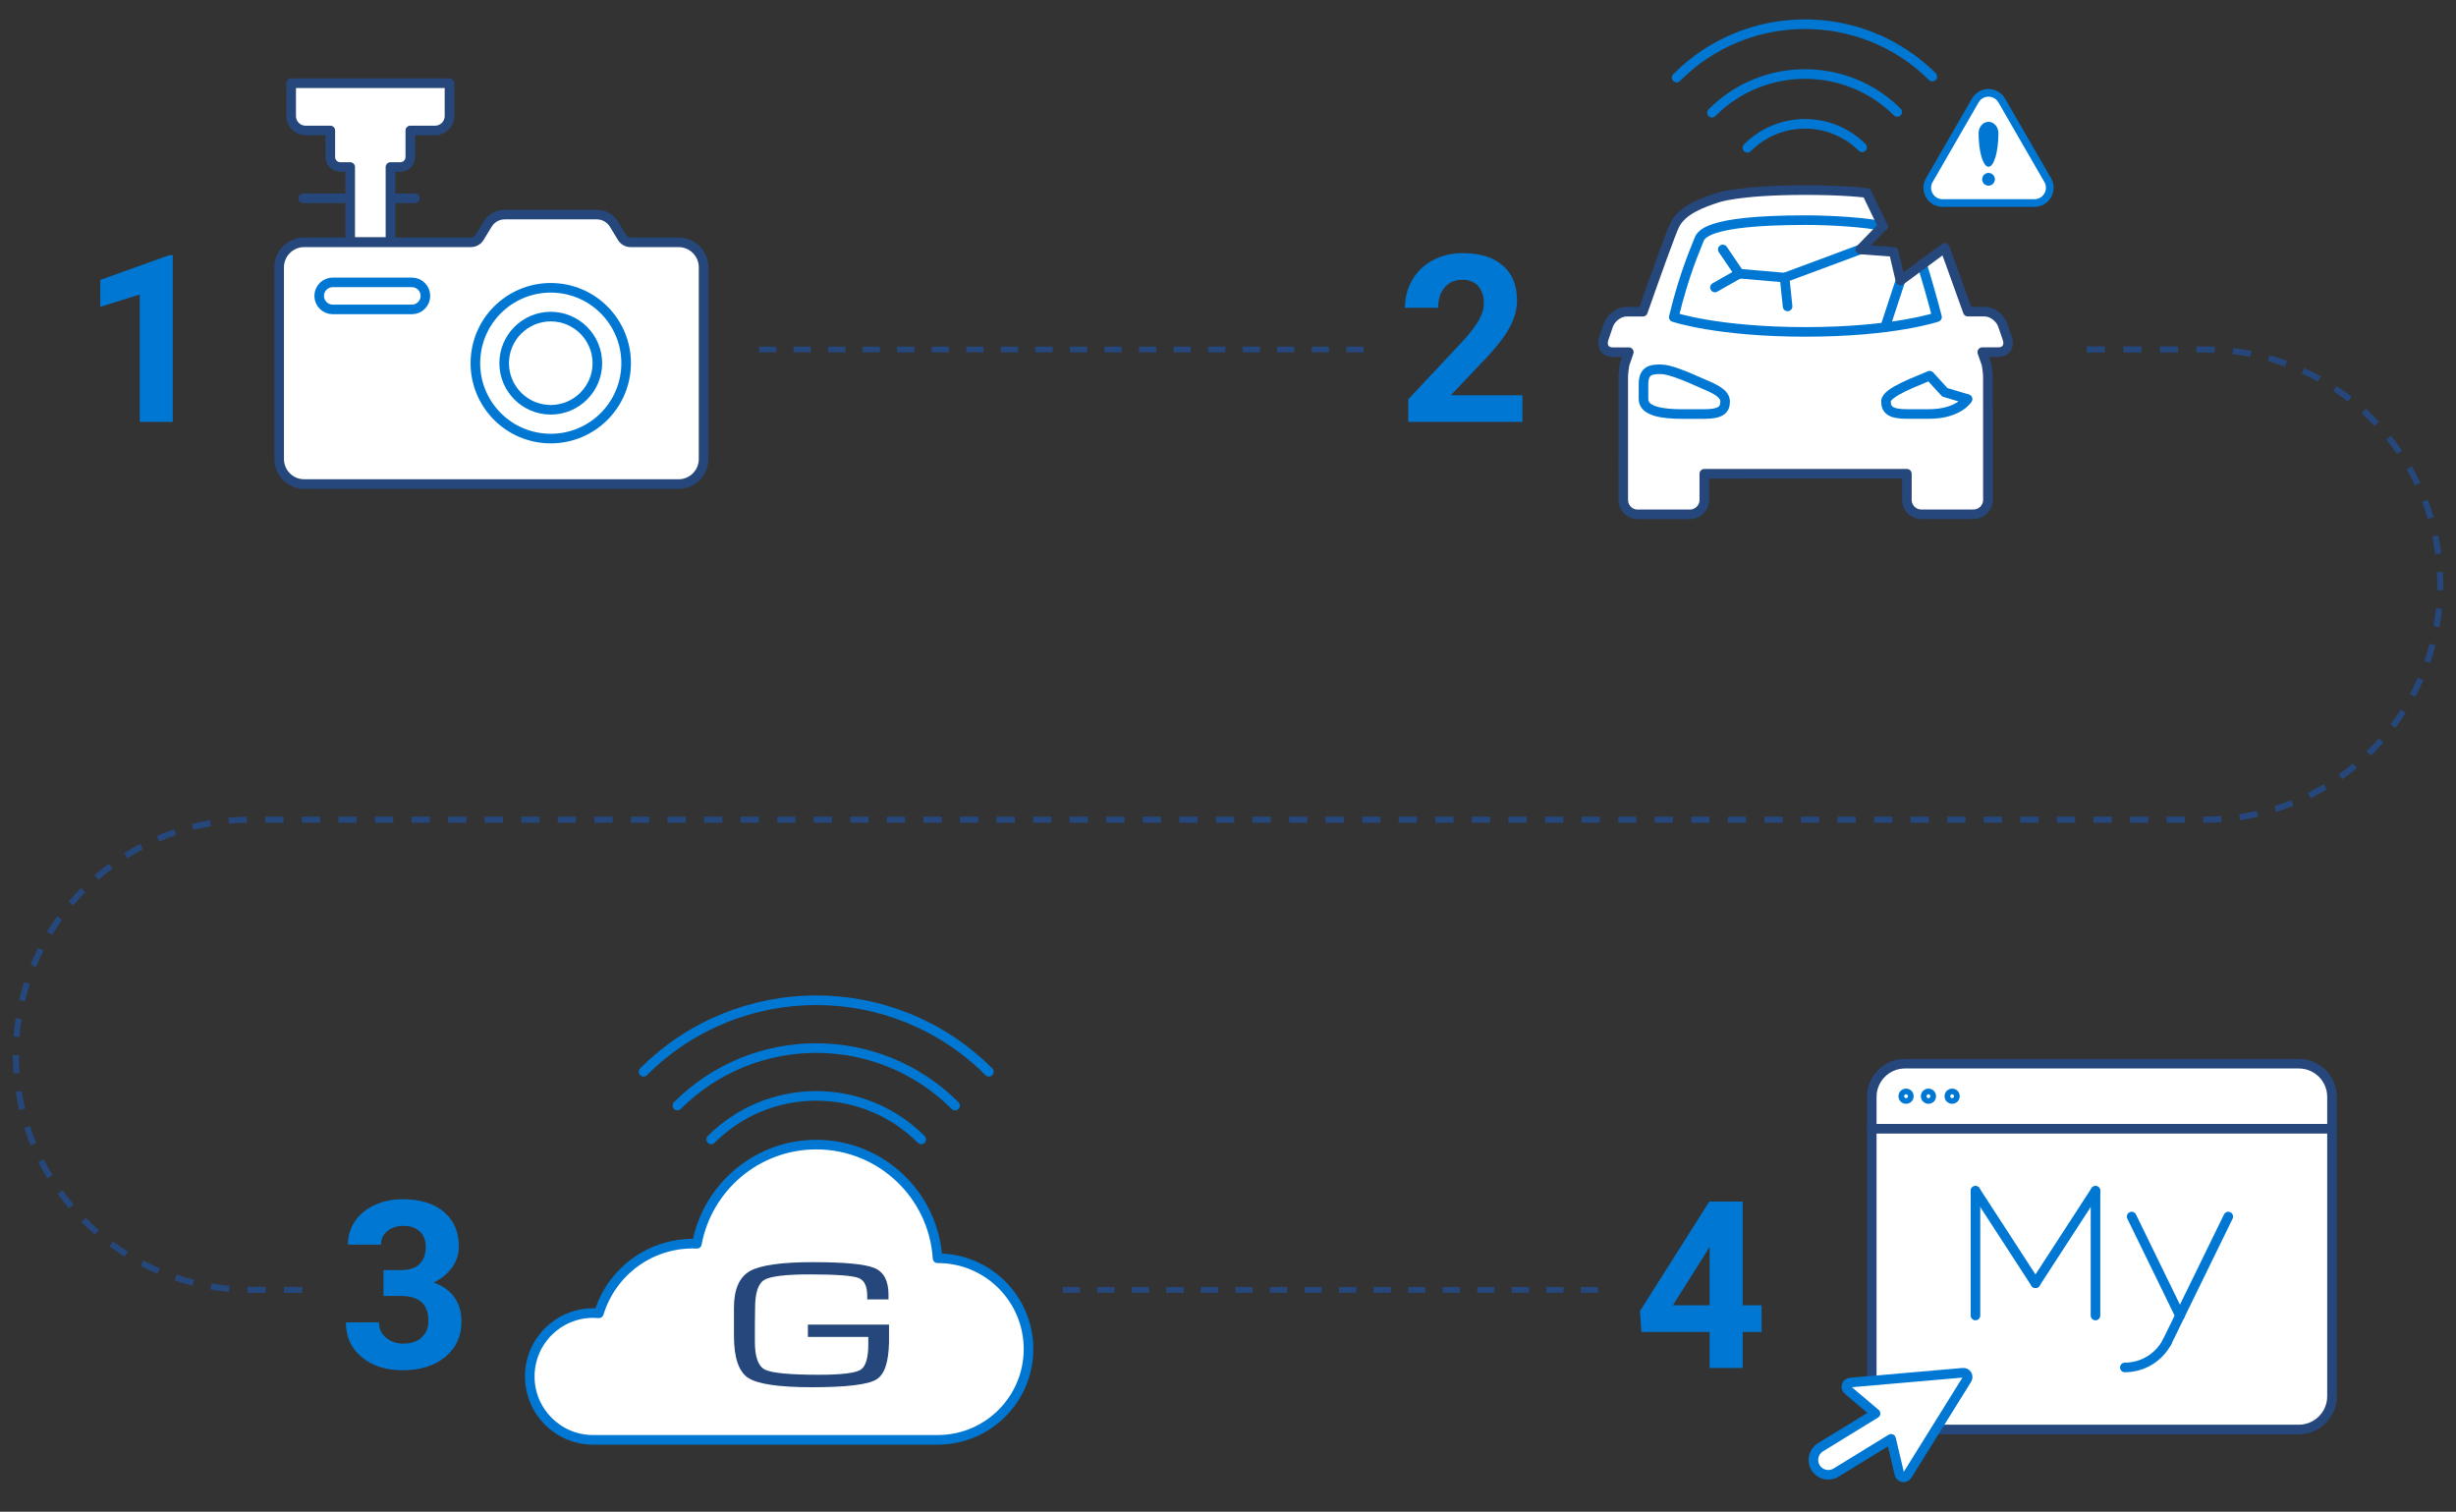 <svg xmlns="http://www.w3.org/2000/svg" viewBox="0 0 1368 842"><rect x="0" y="0" width="1368" height="842" fill="#333333" stroke="none"/><style type="text/css">        .tracing-animation-A {            stroke-dasharray: 345;            stroke-dashoffset: 345;            animation: tracing-animation-A 12s 0s ease normal infinite forwards;        }        @keyframes tracing-animation-A {            0%, 3.125% {                stroke-dashoffset: 0;            }            6.25%, 80% {                stroke-dashoffset: 345;            }            90%, 100% {                stroke-dashoffset: 0;            }        }        .tracing-animation-B {            stroke-dasharray: 2100;            stroke-dashoffset: 2100;            animation: tracing-animation-B 12s 0s ease normal infinite forwards;        }        @keyframes tracing-animation-B {            0%, 9.375% {                stroke-dashoffset: 0;            }            18.75%, 80% {                stroke-dashoffset: 2100;            }            90%, 100% {                stroke-dashoffset: 0;            }        }        .tracing-animation-C {            stroke-dasharray: 305;            stroke-dashoffset: 305;            animation: tracing-animation-C 12s 0s ease normal infinite forwards;        }        @keyframes tracing-animation-C {            0%, 21.875% {                stroke-dashoffset: 0;            }            25%, 80% {                stroke-dashoffset: 305;            }            90%, 100% {                stroke-dashoffset: 0;            }        }        .fade-animation-1 {            animation: fade-animation-1 12s 0s ease normal infinite forwards;        }        @keyframes fade-animation-1 {            0% {                opacity: 0;            }            3.125%, 80% {                opacity: 1;            }            90%, 100% {                opacity: 0;            }        }        .fade-animation-2 {            animation: fade-animation-2 12s 0s ease normal infinite forwards;        }        @keyframes fade-animation-2 {            0%, 6.125% {                opacity: 0;            }            9.375%, 80% {                opacity: 1;            }            90%, 100% {                opacity: 0;            }        }        .fade-animation-3 {            animation: fade-animation-3 12s 0s ease normal infinite forwards;        }        @keyframes fade-animation-3 {            0%, 18.75% {                opacity: 0;            }            21.875%, 80% {                opacity: 1;            }            90%, 100% {                opacity: 0;            }        }        .fade-animation-4 {            animation: fade-animation-4 12s 0s ease normal infinite forwards;        }        @keyframes fade-animation-4 {            0%, 25% {                opacity: 0;            }            28.125%, 80% {                opacity: 1;            }            90%, 100% {                opacity: 0;            }        }    </style><g id="icon-step-1" class="fade-animation-1"><g><line x1="231.155" y1="110.445" x2="168.821" y2="110.445" fill="#fff" stroke="#25477b" stroke-linecap="round" stroke-linejoin="round" stroke-width="5.344"></line><path d="M170.212,72.668h13.785v14.788c0,3.079,2.496,5.575,5.575,5.575h5.49v41.824h22.425v-41.824h5.49c3.079,0,5.575-2.496,5.575-5.575v-14.788h13.783c4.436,0,8.032-3.596,8.032-8.032v-18.294h-88.186v18.294c0,4.436,3.596,8.032,8.031,8.032Z" fill="#fff" stroke="#25477b" stroke-linecap="round" stroke-linejoin="round" stroke-width="5.344"></path><path d="M391.905,148.906v106.757c0,7.698-6.24,13.938-13.938,13.938H169.429c-7.699,0-13.938-6.24-13.938-13.938v-106.757c0-7.698,6.24-13.938,13.938-13.938h92.863c1.944,0,3.747-1.012,4.759-2.67l4.542-7.44c2.024-3.317,5.63-5.341,9.517-5.341h51.329c3.886,0,7.493,2.024,9.518,5.342l4.54,7.438c1.013,1.659,2.816,2.671,4.759,2.671h26.71c7.698,0,13.938,6.241,13.938,13.938Z" fill="#fff" stroke="#25477b" stroke-miterlimit="10" stroke-width="5.344"></path><path d="M236.958,164.802c0-4.16-3.373-7.532-7.532-7.532h-44.102c-4.161,0-7.532,3.372-7.532,7.532s3.372,7.532,7.532,7.532h44.102c4.16,0,7.532-3.372,7.532-7.532Z" fill="#fff" stroke="#0078d3" stroke-linecap="round" stroke-linejoin="round" stroke-width="5.344"></path><circle cx="306.775" cy="202.285" r="41.987" transform="translate(75.245 487.634) rotate(-84.345)" fill="#fff" stroke="#0078d3" stroke-linecap="round" stroke-linejoin="round" stroke-width="5.344"></circle><path d="M332.728,202.285c0,14.308-11.642,25.954-25.954,25.954s-25.954-11.645-25.954-25.954,11.643-25.954,25.954-25.954,25.954,11.645,25.954,25.954Z" fill="#fff" stroke="#0078d3" stroke-linecap="round" stroke-linejoin="round" stroke-width="5.344"></path></g><path d="M96.226,234.98h-18.401v-70.932l-21.967,6.813v-14.963l38.395-13.753h1.974v92.835Z" fill="#0078d3"></path></g><g id="line-segment-A"><path d="M759.482,196.244h-9.62v-3.207h9.62v3.207Zm-19.24,0h-9.619v-3.207h9.619v3.207Zm-19.239,0h-9.62v-3.207h9.62v3.207Zm-19.239,0h-9.62v-3.207h9.62v3.207Zm-19.24,0h-9.62v-3.207h9.62v3.207Zm-19.239,0h-9.62v-3.207h9.62v3.207Zm-19.24,0h-9.62v-3.207h9.62v3.207Zm-19.24,0h-9.62v-3.207h9.62v3.207Zm-19.239,0h-9.62v-3.207h9.62v3.207Zm-19.24,0h-9.62v-3.207h9.62v3.207Zm-19.24,0h-9.62v-3.207h9.62v3.207Zm-19.239,0h-9.62v-3.207h9.62v3.207Zm-19.24,0h-9.62v-3.207h9.62v3.207Zm-19.24,0h-9.62v-3.207h9.62v3.207Zm-19.24,0h-9.62v-3.207h9.62v3.207Zm-19.239,0h-9.62v-3.207h9.62v3.207Zm-19.24,0h-9.62v-3.207h9.62v3.207Zm-19.24,0h-9.62v-3.207h9.62v3.207Z" fill="#25477b"></path></g><g id="line-mask-A" class="tracing-animation-A"><line x1="764.043" y1="194.641" x2="422.789" y2="194.641" fill="none" stroke="#fff" stroke-linecap="round" stroke-linejoin="round" stroke-width="8"></line></g><g id="icon-step-2" class="fade-animation-2"><g><g><path d="M1118.122,188.607l-2.575-7.51c-1.43-4.172-5.972-7.518-10.11-7.517l-9.336,.001c-3.18-8.934-6.679-18.69-9.79-27.213-1.083-2.969-2.118-5.784-3.075-8.362l-24.676,18.243-3.736-15.946-18.626-1.379,12.528-12.939-.197-.41-8.724-18.124c-2.796-.31-6.015-.603-9.761-.85-6.524-.43-14.531-.721-24.349-.72-37.914,.006-49.285,4.339-49.285,4.339-7.973,2.659-19.057,6.428-23.463,14.823-2.052,3.954-10.761,28.354-17.856,48.557l-9.117,.001c-4.138,.001-8.679,3.374-10.109,7.528l-2.572,7.511c-1.429,4.172,.792,7.519,4.946,7.518l9.016-.001c-1.143,3.39-1.883,5.443-1.883,5.443-.707,1.227-1.227,6.846-1.227,8.377l.006,42.608,.001,2.977,.004,22.919c.001,4.398,3.567,7.981,7.957,7.98l29.218-.004c4.407-.001,7.973-3.584,7.972-7.983l-.002-14.601,112.835-.017,.002,14.601c.001,4.398,3.568,7.981,7.975,7.98l29.201-.004c4.373-.001,7.957-3.584,7.956-7.983l-.004-22.919-.001-2.977-.006-42.633c-0-1.505-.523-7.132-1.247-8.351,0,0-.724-2.052-1.884-5.442l9.033-.001c4.155-.001,6.374-3.348,4.961-7.519Z" fill="#fff"></path><g><path d="M949.127,230.611l-12.094,.002c-10.799,.002-21.599-1.444-21.599-8.306l-.001-8.327c-.001-8.024,4.675-8.302,9.688-8.303,4.912-.001,14.618,4.144,21.027,7.019,6.964,3.119,14.753,5.709,14.754,10.898,.034,4.803-2.673,7.015-11.774,7.017" fill="none" stroke="#0078d3" stroke-linecap="round" stroke-linejoin="round" stroke-width="5.344"></path><path d="M1095.958,222.279s-4.973,8.31-21.598,8.312l-12.077,.002c-9.084,.001-11.792-2.21-11.792-7.013-.001-5.205,17.376-11.219,24.34-14.324l8.428,9.245,12.7,3.778Z" fill="none" stroke="#0078d3" stroke-linecap="round" stroke-linejoin="round" stroke-width="5.344"></path><path d="M1070.606,147.344c1.881,5.793,6.506,21.911,8.322,29.251,0,0-24.221,8.255-73.221,8.262-49.033,.007-73.408-8.223-73.408-8.223,5.934-24.668,12.392-38.589,13.821-42.501,1.109-2.808,2.235-11.514,59.578-11.523,14.002-.002,34.052,1.228,43.029,3.376" fill="none" stroke="#0078d3" stroke-linecap="round" stroke-linejoin="round" stroke-width="5.344"></path><polyline points="1036.198 138.924 994.033 154.613 968.751 152.419 959.589 138.936" fill="none" stroke="#0078d3" stroke-linecap="round" stroke-linejoin="round" stroke-width="5.344"></polyline><line x1="968.751" y1="152.419" x2="955.231" y2="160.109" fill="none" stroke="#0078d3" stroke-linecap="round" stroke-linejoin="round" stroke-width="5.344"></line><line x1="994.033" y1="154.613" x2="995.689" y2="170.671" fill="none" stroke="#0078d3" stroke-linecap="round" stroke-linejoin="round" stroke-width="5.344"></line><line x1="1058.56" y1="156.249" x2="1050.001" y2="182.291" fill="none" stroke="#0078d3" stroke-linecap="round" stroke-linejoin="round" stroke-width="5.344"></line><g><path d="M933.886,43.217c39.11-39.426,103.005-39.682,142.431-.573" fill="none" stroke="#0078d3" stroke-linecap="round" stroke-linejoin="round" stroke-width="5.344"></path><path d="M953.597,62.77c28.328-28.557,74.609-28.743,103.167-.414" fill="none" stroke="#0078d3" stroke-linecap="round" stroke-linejoin="round" stroke-width="5.344"></path><path d="M973.307,82.323c17.575-17.718,46.186-17.833,63.903-.257" fill="none" stroke="#0078d3" stroke-linecap="round" stroke-linejoin="round" stroke-width="5.344"></path></g><path d="M1118.122,188.607l-2.575-7.51c-1.43-4.172-5.972-7.518-10.11-7.517l-9.336,.001c-3.18-8.934-6.679-18.69-9.79-27.213-1.083-2.969-2.118-5.784-3.075-8.362l-24.676,18.243-3.736-15.946-18.626-1.379,12.528-12.939-.197-.41-8.724-18.124c-2.796-.31-6.015-.603-9.761-.85-6.524-.43-14.531-.721-24.349-.72-37.914,.006-49.285,4.339-49.285,4.339-7.973,2.659-19.057,6.428-23.463,14.823-2.052,3.954-10.761,28.354-17.856,48.557l-9.117,.001c-4.138,.001-8.679,3.374-10.109,7.528l-2.572,7.511c-1.429,4.172,.792,7.519,4.946,7.518l9.016-.001c-1.143,3.39-1.883,5.443-1.883,5.443-.707,1.227-1.227,6.846-1.227,8.377l.006,42.608,.001,2.977,.004,22.919c.001,4.398,3.567,7.981,7.957,7.98l29.218-.004c4.407-.001,7.973-3.584,7.972-7.983l-.002-14.601,112.835-.017,.002,14.601c.001,4.398,3.568,7.981,7.975,7.98l29.201-.004c4.373-.001,7.957-3.584,7.956-7.983l-.004-22.919-.001-2.977-.006-42.633c-0-1.505-.523-7.132-1.247-8.351,0,0-.724-2.052-1.884-5.442l9.033-.001c4.155-.001,6.374-3.348,4.961-7.519Z" fill="none" stroke="#25477b" stroke-linecap="round" stroke-linejoin="round" stroke-width="5.344"></path></g></g><path d="M1114.979,55.973l25.603,44.345c3.275,5.672-.819,12.763-7.369,12.763h-51.205c-6.55,0-10.643-7.09-7.369-12.763l25.603-44.345c3.275-5.672,11.462-5.672,14.737,0Z" fill="#fff" stroke="#0078d3" stroke-linecap="round" stroke-linejoin="round" stroke-width="4.276"></path><g><path d="M1107.611,67.847c-3.048,0-5.52,2.817-5.52,6.292,0,3.389,.266,6.564,.729,9.308,.952,5.642,2.74,9.445,4.791,9.445,3.048,0,5.519-8.396,5.519-18.753,0-.376-.034-.742-.09-1.1-.457-2.95-2.711-5.192-5.429-5.192Z" fill="#0078d3"></path><path d="M1107.611,96.313c-1.96,0-3.549,1.589-3.549,3.548s1.589,3.548,3.549,3.548,3.548-1.589,3.548-3.548-1.589-3.548-3.548-3.548Z" fill="#0078d3"></path></g></g><path d="M847.976,234.98h-63.545v-12.607l29.989-31.963c4.117-4.499,7.164-8.426,9.138-11.78,1.974-3.353,2.961-6.536,2.961-9.551,0-4.117-1.041-7.354-3.12-9.71-2.08-2.356-5.052-3.534-8.914-3.534-4.161,0-7.44,1.433-9.838,4.298-2.398,2.865-3.598,6.633-3.598,11.302h-18.465c0-5.645,1.347-10.802,4.043-15.473,2.695-4.669,6.505-8.33,11.43-10.983,4.924-2.652,10.506-3.979,16.746-3.979,9.551,0,16.969,2.292,22.253,6.877,5.285,4.585,7.928,11.059,7.928,19.42,0,4.585-1.19,9.254-3.565,14.008-2.378,4.755-6.453,10.294-12.226,16.619l-21.075,22.222h39.858v14.836Z" fill="#0078d3"></path></g><g id="line-segment-B"><path d="M168.354,720.104h-10.184v-3.394h10.184v3.394Zm-20.367,0h-8.227c-.661,0-1.322-.005-1.981-.015l.051-3.394c.643,.01,1.286,.015,1.93,.015h8.227v3.394Zm-20.501-.56c-3.414-.314-6.853-.765-10.221-1.34l.571-3.346c3.282,.56,6.633,.999,9.96,1.305l-.31,3.381Zm-20.307-3.474c-3.313-.836-6.641-1.816-9.891-2.913l1.086-3.217c3.166,1.069,6.407,2.024,9.635,2.839l-.83,3.291Zm-19.514-6.588c-3.144-1.344-6.275-2.83-9.308-4.416l1.573-3.008c2.955,1.545,6.006,2.993,9.069,4.303l-1.335,3.121Zm-18.246-9.547c-2.897-1.815-5.762-3.769-8.515-5.808l2.021-2.728c2.682,1.986,5.474,3.891,8.296,5.659l-1.802,2.877Zm-16.556-12.258c-2.585-2.243-5.115-4.616-7.519-7.053l2.416-2.385c2.344,2.375,4.809,4.688,7.329,6.874l-2.225,2.563Zm-14.473-14.667c-2.207-2.61-4.341-5.346-6.345-8.13l2.755-1.982c1.953,2.712,4.033,5.377,6.183,7.921l-2.593,2.191Zm-12.043-16.727c-1.781-2.928-3.467-5.961-5.013-9.016l3.029-1.533c1.506,2.977,3.149,5.933,4.884,8.785l-2.9,1.764Zm-9.308-18.399c-1.304-3.17-2.498-6.431-3.548-9.691l3.231-1.041c1.024,3.176,2.187,6.353,3.458,9.441l-3.14,1.291Zm-6.325-19.62c-.79-3.326-1.46-6.729-1.991-10.115l3.353-.525c.517,3.299,1.169,6.614,1.94,9.855l-3.303,.785Zm-3.188-20.352c-.265-3.403-.401-6.868-.405-10.299l3.394-.004c.004,3.345,.137,6.723,.395,10.039l-3.384,.264Zm3.363-20.345l-3.385-.256c.258-3.417,.654-6.863,1.176-10.241l3.354,.518c-.508,3.292-.894,6.649-1.145,9.979Zm3.063-19.839l-3.304-.777c.784-3.33,1.711-6.673,2.754-9.935l3.233,1.034c-1.017,3.179-1.92,6.436-2.684,9.679Zm6.116-19.118l-3.143-1.284c1.294-3.167,2.73-6.322,4.267-9.379l3.032,1.525c-1.498,2.978-2.896,6.052-4.157,9.138Zm9.015-17.925l-2.905-1.756c1.771-2.929,3.679-5.824,5.672-8.606l2.76,1.977c-1.942,2.711-3.801,5.532-5.526,8.386Zm11.688-16.32l-2.6-2.184c2.198-2.616,4.53-5.184,6.933-7.631l2.422,2.379c-2.341,2.385-4.614,4.886-6.755,7.436Zm14.067-14.33l-2.231-2.559c2.58-2.25,5.281-4.429,8.028-6.473l2.026,2.723c-2.677,1.992-5.309,4.115-7.823,6.309Zm16.112-11.994l-1.81-2.871c2.896-1.825,5.902-3.561,8.934-5.156l1.581,3.004c-2.955,1.555-5.883,3.245-8.706,5.023Zm17.777-9.354l-1.341-3.119c3.15-1.355,6.391-2.601,9.632-3.703l1.094,3.213c-3.158,1.075-6.316,2.289-9.385,3.609Zm19.014-6.47l-.839-3.289c3.31-.844,6.702-1.568,10.082-2.153l.579,3.345c-3.294,.569-6.599,1.275-9.823,2.098Zm19.779-3.425l-.317-3.379c3.4-.319,6.862-.511,10.29-.568l.057,3.394c-3.342,.056-6.717,.242-10.03,.553Zm1100.761-.571h-1.128v-3.394h1.128c2.971,0,5.975-.102,8.93-.306l.232,3.387c-3.032,.208-6.115,.314-9.162,.314Zm-11.312,0h-10.184v-3.394h10.184v3.394Zm-20.367,0h-10.184v-3.394h10.184v3.394Zm-20.367,0h-10.184v-3.394h10.184v3.394Zm-20.366,0h-10.184v-3.394h10.184v3.394Zm-20.367,0h-10.184v-3.394h10.184v3.394Zm-20.367,0h-10.184v-3.394h10.184v3.394Zm-20.367,0h-10.183v-3.394h10.183v3.394Zm-20.366,0h-10.184v-3.394h10.184v3.394Zm-20.367,0h-10.184v-3.394h10.184v3.394Zm-20.367,0h-10.184v-3.394h10.184v3.394Zm-20.367,0h-10.183v-3.394h10.183v3.394Zm-20.366,0h-10.184v-3.394h10.184v3.394Zm-20.367,0h-10.184v-3.394h10.184v3.394Zm-20.367,0h-10.184v-3.394h10.184v3.394Zm-20.366,0h-10.184v-3.394h10.184v3.394Zm-20.367,0h-10.184v-3.394h10.184v3.394Zm-20.367,0h-10.184v-3.394h10.184v3.394Zm-20.367,0h-10.184v-3.394h10.184v3.394Zm-20.366,0h-10.184v-3.394h10.184v3.394Zm-20.367,0h-10.184v-3.394h10.184v3.394Zm-20.367,0h-10.184v-3.394h10.184v3.394Zm-20.367,0h-10.184v-3.394h10.184v3.394Zm-20.366,0h-10.184v-3.394h10.184v3.394Zm-20.367,0h-10.184v-3.394h10.184v3.394Zm-20.367,0h-10.184v-3.394h10.184v3.394Zm-20.367,0h-10.184v-3.394h10.184v3.394Zm-20.366,0h-10.184v-3.394h10.184v3.394Zm-20.367,0h-10.184v-3.394h10.184v3.394Zm-20.367,0h-10.184v-3.394h10.184v3.394Zm-20.367,0h-10.184v-3.394h10.184v3.394Zm-20.367,0h-10.184v-3.394h10.184v3.394Zm-20.367,0h-10.184v-3.394h10.184v3.394Zm-20.367,0h-10.184v-3.394h10.184v3.394Zm-20.367,0h-10.184v-3.394h10.184v3.394Zm-20.367,0h-10.184v-3.394h10.184v3.394Zm-20.367,0h-10.184v-3.394h10.184v3.394Zm-20.367,0h-10.184v-3.394h10.184v3.394Zm-20.367,0h-10.184v-3.394h10.184v3.394Zm-20.367,0h-10.184v-3.394h10.184v3.394Zm-20.367,0h-10.184v-3.394h10.184v3.394Zm-20.367,0h-10.184v-3.394h10.184v3.394Zm-20.367,0h-10.184v-3.394h10.184v3.394Zm-20.367,0h-10.184v-3.394h10.184v3.394Zm-20.367,0h-10.184v-3.394h10.184v3.394Zm-20.367,0h-10.184v-3.394h10.184v3.394Zm-20.367,0h-10.184v-3.394h10.184v3.394Zm-20.367,0h-10.184v-3.394h10.184v3.394Zm-20.367,0h-10.184v-3.394h10.184v3.394Zm-20.367,0h-10.184v-3.394h10.184v3.394Zm-20.367,0h-10.184v-3.394h10.184v3.394Zm-20.367,0h-10.183v-3.394h10.183v3.394Zm-20.367,0h-10.184v-3.394h10.184v3.394Zm-20.367,0h-10.184v-3.394h10.184v3.394Zm1089.804-1.416l-.494-3.357c3.312-.488,6.633-1.11,9.874-1.849l.754,3.311c-3.326,.757-6.735,1.395-10.134,1.895Zm20.089-4.578l-1.011-3.24c3.185-.993,6.369-2.125,9.465-3.364l1.262,3.152c-3.178,1.272-6.446,2.433-9.716,3.452Zm19.125-7.651l-1.504-3.043c2.988-1.477,5.956-3.09,8.821-4.794l1.736,2.917c-2.94,1.749-5.986,3.404-9.054,4.92Zm17.699-10.528l-1.957-2.773c2.729-1.927,5.414-3.981,7.979-6.104l2.164,2.615c-2.632,2.179-5.386,4.286-8.187,6.263Zm15.868-13.142l-2.361-2.439c2.4-2.323,4.737-4.766,6.946-7.262l2.541,2.25c-2.267,2.561-4.664,5.068-7.126,7.451Zm13.655-15.432l-2.707-2.047c2.011-2.661,3.943-5.436,5.743-8.247l2.859,1.83c-1.848,2.886-3.831,5.733-5.896,8.464Zm11.116-17.36l-2.992-1.603c1.575-2.941,3.055-5.982,4.396-9.04l3.109,1.363c-1.377,3.139-2.896,6.261-4.513,9.279Zm8.286-18.884l-3.205-1.116c1.097-3.148,2.082-6.381,2.93-9.608l3.283,.862c-.87,3.312-1.882,6.63-3.008,9.862Zm5.234-19.928l-3.34-.604c.592-3.273,1.062-6.62,1.398-9.947l3.377,.342c-.345,3.415-.828,6.849-1.435,10.209Zm2.076-20.496l-3.393-.082c.024-1.044,.037-2.092,.037-3.142-.001-2.306-.062-4.63-.183-6.906l3.391-.179c.123,2.335,.185,4.718,.186,7.083,0,1.079-.013,2.153-.039,3.225Zm-4.452-20.134c-.431-3.303-.999-6.634-1.688-9.9l3.321-.701c.707,3.353,1.29,6.772,1.731,10.163l-3.365,.439Zm-4.144-19.64c-.942-3.201-2.022-6.403-3.211-9.518l3.172-1.21c1.22,3.197,2.328,6.483,3.295,9.77l-3.256,.958Zm-7.152-18.748c-1.431-3.017-2.996-6.01-4.652-8.898l2.945-1.688c1.699,2.963,3.306,6.036,4.773,9.132l-3.066,1.455Zm-9.982-17.409c-1.878-2.754-3.888-5.471-5.975-8.074l2.648-2.123c2.142,2.671,4.204,5.459,6.131,8.285l-2.805,1.912Zm-12.557-15.664c-2.285-2.437-4.691-4.812-7.15-7.06l2.29-2.506c2.523,2.306,4.991,4.743,7.337,7.244l-2.477,2.322Zm-14.826-13.548c-2.629-2.053-5.372-4.03-8.153-5.875l1.875-2.829c2.856,1.893,5.671,3.921,8.368,6.029l-2.09,2.675Zm-16.74-11.099c-2.92-1.625-5.938-3.152-8.968-4.541l1.414-3.086c3.11,1.425,6.207,2.994,9.204,4.661l-1.65,2.966Zm-18.266-8.369c-3.135-1.149-6.351-2.187-9.56-3.085l.915-3.269c3.294,.922,6.595,1.987,9.812,3.166l-1.168,3.188Zm-19.329-5.412c-3.269-.645-6.607-1.169-9.923-1.558l.395-3.371c3.403,.399,6.83,.937,10.185,1.599l-.656,3.33Zm-19.939-2.342c-1.728-.068-3.482-.103-5.212-.103h-4.9v-3.394h4.9c1.774,0,3.573,.036,5.347,.106l-.135,3.392Zm-20.296-.103h-10.184v-3.394h10.184v3.394Zm-20.366,0h-10.184v-3.394h10.184v3.394Zm-20.367,0h-10.184v-3.394h10.184v3.394Z" fill="#25477b"></path></g><g id="line-mask-B" class="tracing-animation-B"><path d="M169.905,718.407h-30.146c-72.317,0-130.941-58.624-130.941-130.941s58.624-130.941,130.941-130.941H1228.241c72.317,0,130.941-58.624,130.941-130.941s-58.624-130.941-130.941-130.941h-66.001" fill="none" stroke="#fff" stroke-miterlimit="10" stroke-width="8"></path></g><g id="icon-step-3" class="fade-animation-3"><g><g><path d="M522.351,700.814h-.144c-2.236-35.337-31.622-63.3-67.511-63.3-33.132,0-60.688,23.811-66.524,55.228-.756-.03-1.54-.058-2.294-.058-24.681,0-45.5,16.347-52.296,38.793-1.045-.086-2.12-.145-3.193-.145-19.483,0-35.309,15.796-35.309,35.31s15.796,35.308,35.279,35.308h191.963c27.934,0,50.554-22.648,50.554-50.552s-22.59-50.584-50.524-50.584h0Z" fill="#fff" stroke="#0078d3" stroke-linecap="round" stroke-linejoin="round" stroke-width="5.344"></path><path d="M450.001,737.763v6.878h33.644v3.946h0v.251h0c0,7.586-1.506,12.348-4.349,14.123-2.842,1.776-10.698,2.753-23.144,2.753-16.302,0-26.417-.977-30.147-2.914s-5.533-7.111-5.533-15.513v-9.684l.117-9.048c0-8.294,1.686-13.549,4.995-15.611,3.309-2.062,11.863-3.138,25.377-3.138,14.491,0,23.7,.655,27.161,1.955,3.461,1.3,4.923,4.744,4.923,10.178v1.793h11.854v-2.753c0-7.568-2.627-12.554-7.819-14.724-5.192-2.17-16.598-3.273-34.2-3.273s-29.412,1.677-35.222,4.995c-5.811,3.318-8.841,10.142-8.841,20.212v16.006c0,11.989,2.69,19.808,7.936,23.251,5.246,3.443,17.145,5.201,35.42,5.201,19.342,0,31.474-1.471,36.074-4.385,4.6-2.914,6.662-9.702,6.949-20.624h0v-9.864l-45.194-.009Z" fill="#25477b"></path></g><path d="M358.462,596.942c26.557-26.557,61.363-39.835,96.17-39.835s69.613,13.278,96.17,39.835" fill="none" stroke="#0078d3" stroke-linecap="round" stroke-linejoin="round" stroke-width="5.344"></path><path d="M377.297,615.777c21.088-21.088,48.967-32.033,77.335-32.033s56.247,10.945,77.335,32.033" fill="none" stroke="#0078d3" stroke-linecap="round" stroke-linejoin="round" stroke-width="5.344"></path><path d="M396.132,634.612c15.62-15.62,36.571-24.232,58.5-24.232s42.88,8.612,58.5,24.232" fill="none" stroke="#0078d3" stroke-linecap="round" stroke-linejoin="round" stroke-width="5.344"></path></g><path d="M213.608,707.413h9.806c4.669,0,8.128-1.167,10.378-3.502,2.249-2.334,3.375-5.433,3.375-9.296,0-3.735-1.115-6.644-3.343-8.724-2.228-2.079-5.295-3.12-9.201-3.12-3.524,0-6.474,.967-8.85,2.897-2.378,1.932-3.566,4.447-3.566,7.545h-18.401c0-4.839,1.305-9.179,3.916-13.021,2.61-3.842,6.261-6.845,10.952-9.01,4.69-2.165,9.858-3.247,15.504-3.247,9.805,0,17.488,2.346,23.049,7.035,5.561,4.691,8.341,11.154,8.341,19.389,0,4.245-1.295,8.15-3.884,11.716-2.59,3.565-5.985,6.304-10.188,8.214,5.221,1.868,9.115,4.67,11.684,8.404,2.567,3.736,3.852,8.15,3.852,13.244,0,8.235-3.003,14.836-9.01,19.803-6.007,4.966-13.955,7.449-23.845,7.449-9.254,0-16.821-2.44-22.7-7.322-5.879-4.881-8.818-11.334-8.818-19.356h18.401c0,3.481,1.305,6.325,3.916,8.532,2.61,2.207,5.826,3.311,9.646,3.311,4.372,0,7.8-1.156,10.283-3.47,2.483-2.313,3.725-5.381,3.725-9.201,0-9.253-5.094-13.881-15.282-13.881h-9.742v-14.39Z" fill="#0078d3"></path></g><g id="line-segment-C"><path d="M890.14,720.01h-9.619v-3.207h9.619v3.207Zm-19.239,0h-9.62v-3.207h9.62v3.207Zm-19.239,0h-9.62v-3.207h9.62v3.207Zm-19.24,0h-9.619v-3.207h9.619v3.207Zm-19.239,0h-9.62v-3.207h9.62v3.207Zm-19.239,0h-9.62v-3.207h9.62v3.207Zm-19.24,0h-9.619v-3.207h9.619v3.207Zm-19.239,0h-9.62v-3.207h9.62v3.207Zm-19.239,0h-9.62v-3.207h9.62v3.207Zm-19.24,0h-9.619v-3.207h9.619v3.207Zm-19.239,0h-9.62v-3.207h9.62v3.207Zm-19.24,0h-9.62v-3.207h9.62v3.207Zm-19.24,0h-9.62v-3.207h9.62v3.207Zm-19.239,0h-9.62v-3.207h9.62v3.207Zm-19.24,0h-9.62v-3.207h9.62v3.207Zm-19.24,0h-9.62v-3.207h9.62v3.207Z" fill="#25477b"></path></g><g id="line-mask-C" class="tracing-animation-C"><line x1="894.014" y1="718.407" x2="591.926" y2="718.407" fill="none" stroke="#fff" stroke-miterlimit="10" stroke-width="8"></line></g><g id="icon-step-4" class="fade-animation-4"><g><g><path d="M1298.93,610.929c0-10.212-8.278-18.49-18.49-18.49h-219.372c-10.212,0-18.49,8.278-18.49,18.49v17.75h256.352v-17.75Z" fill="#fff" stroke="#25477b" stroke-linecap="round" stroke-linejoin="round" stroke-width="5.344"></path><path d="M1042.578,628.679v149.025c0,10.212,8.278,18.49,18.49,18.49h219.372c10.212,0,18.49-8.278,18.49-18.49v-149.025h-256.352Z" fill="#fff" stroke="#25477b" stroke-linecap="round" stroke-linejoin="round" stroke-width="5.344"></path><circle cx="1061.679" cy="610.559" r="1.582" fill="none" stroke="#0078d3" stroke-linecap="round" stroke-linejoin="round" stroke-width="5.344"></circle><circle cx="1074.154" cy="610.559" r="1.582" fill="none" stroke="#0078d3" stroke-linecap="round" stroke-linejoin="round" stroke-width="5.344"></circle><circle cx="1087.353" cy="610.559" r="1.582" fill="none" stroke="#0078d3" stroke-linecap="round" stroke-linejoin="round" stroke-width="5.344"></circle><g><g><path d="M1206.921,747.708c-4.502,8.288-13.283,13.914-23.378,13.914" fill="none" stroke="#0078d3" stroke-linecap="round" stroke-linejoin="round" stroke-width="5.344"></path><line x1="1214.255" y1="732.783" x2="1187.339" y2="677.597" fill="none" stroke="#0078d3" stroke-linecap="round" stroke-linejoin="round" stroke-width="5.344"></line><line x1="1206.921" y1="747.708" x2="1241.171" y2="677.597" fill="none" stroke="#0078d3" stroke-linecap="round" stroke-linejoin="round" stroke-width="5.344"></line></g><g><g><line x1="1100.337" y1="732.702" x2="1100.337" y2="663.251" fill="none" stroke="#0078d3" stroke-linecap="round" stroke-linejoin="round" stroke-width="5.344"></line><line x1="1133.768" y1="714.729" x2="1100.337" y2="663.251" fill="none" stroke="#0078d3" stroke-linecap="round" stroke-linejoin="round" stroke-width="5.344"></line></g><g><line x1="1167.198" y1="732.702" x2="1167.198" y2="663.251" fill="none" stroke="#0078d3" stroke-linecap="round" stroke-linejoin="round" stroke-width="5.344"></line><line x1="1133.768" y1="714.729" x2="1167.198" y2="663.251" fill="none" stroke="#0078d3" stroke-linecap="round" stroke-linejoin="round" stroke-width="5.344"></line></g></g></g></g><path d="M1062.333,821.731l33.308-53.503c1.042-1.674-.274-3.819-2.239-3.648l-62.787,5.456c-2.12,.184-2.963,2.836-1.338,4.211l15.395,13.023-30.653,18.807c-3.9,2.393-5.122,7.494-2.729,11.394h0c2.393,3.9,7.494,5.122,11.394,2.729l30.653-18.807,4.636,19.625c.489,2.071,3.236,2.521,4.36,.714Z" fill="#fff" stroke="#0078d3" stroke-linecap="round" stroke-linejoin="round" stroke-width="5.344"></path></g><path d="M970.693,727.025h10.506v14.836h-10.506v20.057h-18.401v-20.057h-38.013l-.828-11.589,38.649-61.062h18.593v57.815Zm-38.904,0h20.503v-32.727l-1.21,2.101-19.293,30.627Z" fill="#0078d3"></path></g></svg>